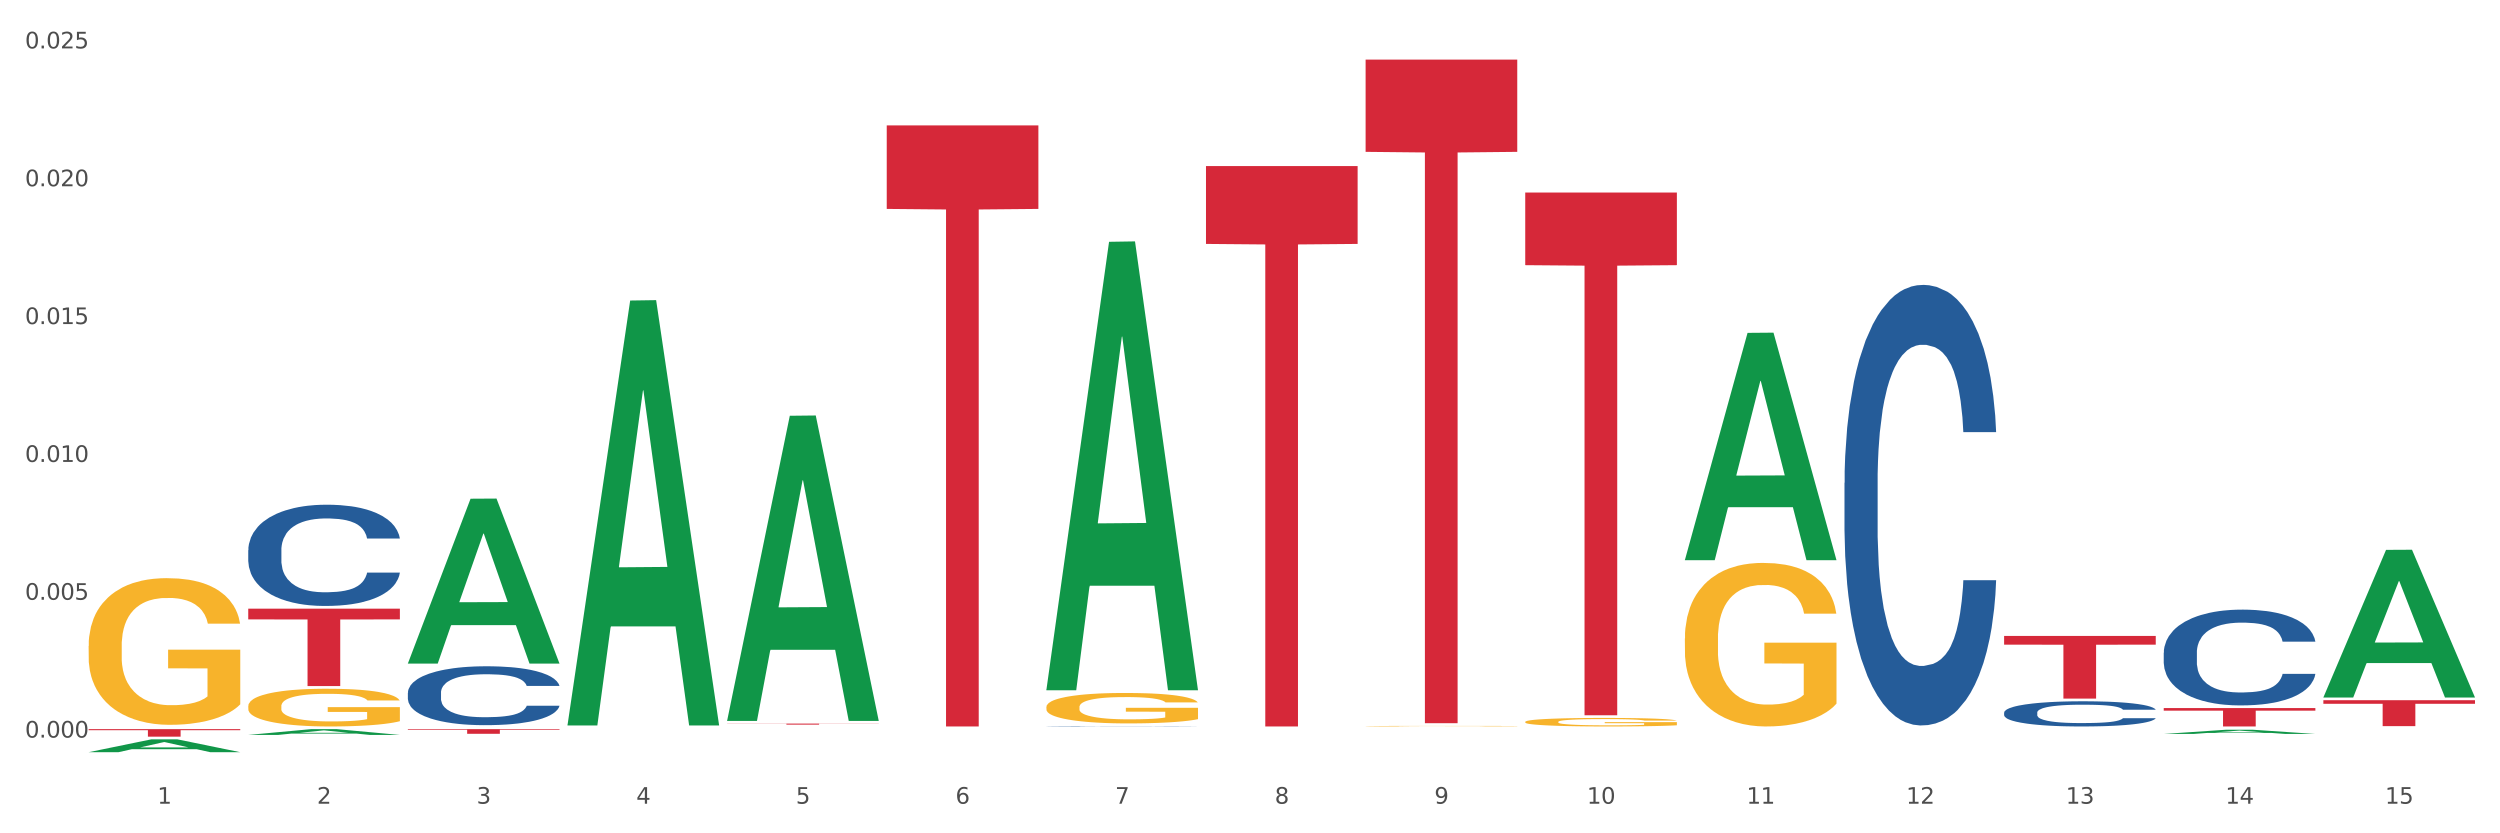 <?xml version="1.0" encoding="utf-8" standalone="no"?>
<!DOCTYPE svg PUBLIC "-//W3C//DTD SVG 1.1//EN"
  "http://www.w3.org/Graphics/SVG/1.1/DTD/svg11.dtd">
<svg xmlns:xlink="http://www.w3.org/1999/xlink" width="1080pt" height="360pt" viewBox="0 0 1080 360" xmlns="http://www.w3.org/2000/svg" version="1.1">
 <rect x="0" y="0" width="1080" height="360" fill="#333333" stroke="none"/>
 <defs>
  <style type="text/css">*{stroke-linejoin: round; stroke-linecap: butt}</style>
 </defs>
 <g id="figure_1">
  <g id="patch_1">
   <path d="M 0 360 
L 1080 360 
L 1080 0 
L 0 0 
z
" style="fill: #ffffff; stroke: #ffffff; stroke-linejoin: miter"/>
  </g>
  <g id="axes_1">
   <g id="matplotlib.axis_1">
    <g id="xtick_1">
     <g id="text_1">
      <!-- 1 -->
      <g style="fill: #4d4d4d" transform="translate(67.984 347.204) scale(0.096 -0.096)">
       <defs>
        <path id="DejaVuSans-31" d="M 794 531 
L 1825 531 
L 1825 4091 
L 703 3866 
L 703 4441 
L 1819 4666 
L 2450 4666 
L 2450 531 
L 3481 531 
L 3481 0 
L 794 0 
L 794 531 
z
" transform="scale(0.016)"/>
       </defs>
       <use xlink:href="#DejaVuSans-31"/>
      </g>
     </g>
    </g>
    <g id="xtick_2">
     <g id="text_2">
      <!-- 2 -->
      <g style="fill: #4d4d4d" transform="translate(136.942 347.204) scale(0.096 -0.096)">
       <defs>
        <path id="DejaVuSans-32" d="M 1228 531 
L 3431 531 
L 3431 0 
L 469 0 
L 469 531 
Q 828 903 1448 1529 
Q 2069 2156 2228 2338 
Q 2531 2678 2651 2914 
Q 2772 3150 2772 3378 
Q 2772 3750 2511 3984 
Q 2250 4219 1831 4219 
Q 1534 4219 1204 4116 
Q 875 4013 500 3803 
L 500 4441 
Q 881 4594 1212 4672 
Q 1544 4750 1819 4750 
Q 2544 4750 2975 4387 
Q 3406 4025 3406 3419 
Q 3406 3131 3298 2873 
Q 3191 2616 2906 2266 
Q 2828 2175 2409 1742 
Q 1991 1309 1228 531 
z
" transform="scale(0.016)"/>
       </defs>
       <use xlink:href="#DejaVuSans-32"/>
      </g>
     </g>
    </g>
    <g id="xtick_3">
     <g id="text_3">
      <!-- 3 -->
      <g style="fill: #4d4d4d" transform="translate(205.899 347.204) scale(0.096 -0.096)">
       <defs>
        <path id="DejaVuSans-33" d="M 2597 2516 
Q 3050 2419 3304 2112 
Q 3559 1806 3559 1356 
Q 3559 666 3084 287 
Q 2609 -91 1734 -91 
Q 1441 -91 1130 -33 
Q 819 25 488 141 
L 488 750 
Q 750 597 1062 519 
Q 1375 441 1716 441 
Q 2309 441 2620 675 
Q 2931 909 2931 1356 
Q 2931 1769 2642 2001 
Q 2353 2234 1838 2234 
L 1294 2234 
L 1294 2753 
L 1863 2753 
Q 2328 2753 2575 2939 
Q 2822 3125 2822 3475 
Q 2822 3834 2567 4026 
Q 2313 4219 1838 4219 
Q 1578 4219 1281 4162 
Q 984 4106 628 3988 
L 628 4550 
Q 988 4650 1302 4700 
Q 1616 4750 1894 4750 
Q 2613 4750 3031 4423 
Q 3450 4097 3450 3541 
Q 3450 3153 3228 2886 
Q 3006 2619 2597 2516 
z
" transform="scale(0.016)"/>
       </defs>
       <use xlink:href="#DejaVuSans-33"/>
      </g>
     </g>
    </g>
    <g id="xtick_4">
     <g id="text_4">
      <!-- 4 -->
      <g style="fill: #4d4d4d" transform="translate(274.857 347.204) scale(0.096 -0.096)">
       <defs>
        <path id="DejaVuSans-34" d="M 2419 4116 
L 825 1625 
L 2419 1625 
L 2419 4116 
z
M 2253 4666 
L 3047 4666 
L 3047 1625 
L 3713 1625 
L 3713 1100 
L 3047 1100 
L 3047 0 
L 2419 0 
L 2419 1100 
L 313 1100 
L 313 1709 
L 2253 4666 
z
" transform="scale(0.016)"/>
       </defs>
       <use xlink:href="#DejaVuSans-34"/>
      </g>
     </g>
    </g>
    <g id="xtick_5">
     <g id="text_5">
      <!-- 5 -->
      <g style="fill: #4d4d4d" transform="translate(343.815 347.204) scale(0.096 -0.096)">
       <defs>
        <path id="DejaVuSans-35" d="M 691 4666 
L 3169 4666 
L 3169 4134 
L 1269 4134 
L 1269 2991 
Q 1406 3038 1543 3061 
Q 1681 3084 1819 3084 
Q 2600 3084 3056 2656 
Q 3513 2228 3513 1497 
Q 3513 744 3044 326 
Q 2575 -91 1722 -91 
Q 1428 -91 1123 -41 
Q 819 9 494 109 
L 494 744 
Q 775 591 1075 516 
Q 1375 441 1709 441 
Q 2250 441 2565 725 
Q 2881 1009 2881 1497 
Q 2881 1984 2565 2268 
Q 2250 2553 1709 2553 
Q 1456 2553 1204 2497 
Q 953 2441 691 2322 
L 691 4666 
z
" transform="scale(0.016)"/>
       </defs>
       <use xlink:href="#DejaVuSans-35"/>
      </g>
     </g>
    </g>
    <g id="xtick_6">
     <g id="text_6">
      <!-- 6 -->
      <g style="fill: #4d4d4d" transform="translate(412.772 347.204) scale(0.096 -0.096)">
       <defs>
        <path id="DejaVuSans-36" d="M 2113 2584 
Q 1688 2584 1439 2293 
Q 1191 2003 1191 1497 
Q 1191 994 1439 701 
Q 1688 409 2113 409 
Q 2538 409 2786 701 
Q 3034 994 3034 1497 
Q 3034 2003 2786 2293 
Q 2538 2584 2113 2584 
z
M 3366 4563 
L 3366 3988 
Q 3128 4100 2886 4159 
Q 2644 4219 2406 4219 
Q 1781 4219 1451 3797 
Q 1122 3375 1075 2522 
Q 1259 2794 1537 2939 
Q 1816 3084 2150 3084 
Q 2853 3084 3261 2657 
Q 3669 2231 3669 1497 
Q 3669 778 3244 343 
Q 2819 -91 2113 -91 
Q 1303 -91 875 529 
Q 447 1150 447 2328 
Q 447 3434 972 4092 
Q 1497 4750 2381 4750 
Q 2619 4750 2861 4703 
Q 3103 4656 3366 4563 
z
" transform="scale(0.016)"/>
       </defs>
       <use xlink:href="#DejaVuSans-36"/>
      </g>
     </g>
    </g>
    <g id="xtick_7">
     <g id="text_7">
      <!-- 7 -->
      <g style="fill: #4d4d4d" transform="translate(481.73 347.204) scale(0.096 -0.096)">
       <defs>
        <path id="DejaVuSans-37" d="M 525 4666 
L 3525 4666 
L 3525 4397 
L 1831 0 
L 1172 0 
L 2766 4134 
L 525 4134 
L 525 4666 
z
" transform="scale(0.016)"/>
       </defs>
       <use xlink:href="#DejaVuSans-37"/>
      </g>
     </g>
    </g>
    <g id="xtick_8">
     <g id="text_8">
      <!-- 8 -->
      <g style="fill: #4d4d4d" transform="translate(550.688 347.204) scale(0.096 -0.096)">
       <defs>
        <path id="DejaVuSans-38" d="M 2034 2216 
Q 1584 2216 1326 1975 
Q 1069 1734 1069 1313 
Q 1069 891 1326 650 
Q 1584 409 2034 409 
Q 2484 409 2743 651 
Q 3003 894 3003 1313 
Q 3003 1734 2745 1975 
Q 2488 2216 2034 2216 
z
M 1403 2484 
Q 997 2584 770 2862 
Q 544 3141 544 3541 
Q 544 4100 942 4425 
Q 1341 4750 2034 4750 
Q 2731 4750 3128 4425 
Q 3525 4100 3525 3541 
Q 3525 3141 3298 2862 
Q 3072 2584 2669 2484 
Q 3125 2378 3379 2068 
Q 3634 1759 3634 1313 
Q 3634 634 3220 271 
Q 2806 -91 2034 -91 
Q 1263 -91 848 271 
Q 434 634 434 1313 
Q 434 1759 690 2068 
Q 947 2378 1403 2484 
z
M 1172 3481 
Q 1172 3119 1398 2916 
Q 1625 2713 2034 2713 
Q 2441 2713 2670 2916 
Q 2900 3119 2900 3481 
Q 2900 3844 2670 4047 
Q 2441 4250 2034 4250 
Q 1625 4250 1398 4047 
Q 1172 3844 1172 3481 
z
" transform="scale(0.016)"/>
       </defs>
       <use xlink:href="#DejaVuSans-38"/>
      </g>
     </g>
    </g>
    <g id="xtick_9">
     <g id="text_9">
      <!-- 9 -->
      <g style="fill: #4d4d4d" transform="translate(619.645 347.204) scale(0.096 -0.096)">
       <defs>
        <path id="DejaVuSans-39" d="M 703 97 
L 703 672 
Q 941 559 1184 500 
Q 1428 441 1663 441 
Q 2288 441 2617 861 
Q 2947 1281 2994 2138 
Q 2813 1869 2534 1725 
Q 2256 1581 1919 1581 
Q 1219 1581 811 2004 
Q 403 2428 403 3163 
Q 403 3881 828 4315 
Q 1253 4750 1959 4750 
Q 2769 4750 3195 4129 
Q 3622 3509 3622 2328 
Q 3622 1225 3098 567 
Q 2575 -91 1691 -91 
Q 1453 -91 1209 -44 
Q 966 3 703 97 
z
M 1959 2075 
Q 2384 2075 2632 2365 
Q 2881 2656 2881 3163 
Q 2881 3666 2632 3958 
Q 2384 4250 1959 4250 
Q 1534 4250 1286 3958 
Q 1038 3666 1038 3163 
Q 1038 2656 1286 2365 
Q 1534 2075 1959 2075 
z
" transform="scale(0.016)"/>
       </defs>
       <use xlink:href="#DejaVuSans-39"/>
      </g>
     </g>
    </g>
    <g id="xtick_10">
     <g id="text_10">
      <!-- 10 -->
      <g style="fill: #4d4d4d" transform="translate(685.549 347.204) scale(0.096 -0.096)">
       <defs>
        <path id="DejaVuSans-30" d="M 2034 4250 
Q 1547 4250 1301 3770 
Q 1056 3291 1056 2328 
Q 1056 1369 1301 889 
Q 1547 409 2034 409 
Q 2525 409 2770 889 
Q 3016 1369 3016 2328 
Q 3016 3291 2770 3770 
Q 2525 4250 2034 4250 
z
M 2034 4750 
Q 2819 4750 3233 4129 
Q 3647 3509 3647 2328 
Q 3647 1150 3233 529 
Q 2819 -91 2034 -91 
Q 1250 -91 836 529 
Q 422 1150 422 2328 
Q 422 3509 836 4129 
Q 1250 4750 2034 4750 
z
" transform="scale(0.016)"/>
       </defs>
       <use xlink:href="#DejaVuSans-31"/>
       <use xlink:href="#DejaVuSans-30" transform="translate(63.623 0)"/>
      </g>
     </g>
    </g>
    <g id="xtick_11">
     <g id="text_11">
      <!-- 11 -->
      <g style="fill: #4d4d4d" transform="translate(754.506 347.204) scale(0.096 -0.096)">
       <use xlink:href="#DejaVuSans-31"/>
       <use xlink:href="#DejaVuSans-31" transform="translate(63.623 0)"/>
      </g>
     </g>
    </g>
    <g id="xtick_12">
     <g id="text_12">
      <!-- 12 -->
      <g style="fill: #4d4d4d" transform="translate(823.464 347.204) scale(0.096 -0.096)">
       <use xlink:href="#DejaVuSans-31"/>
       <use xlink:href="#DejaVuSans-32" transform="translate(63.623 0)"/>
      </g>
     </g>
    </g>
    <g id="xtick_13">
     <g id="text_13">
      <!-- 13 -->
      <g style="fill: #4d4d4d" transform="translate(892.422 347.204) scale(0.096 -0.096)">
       <use xlink:href="#DejaVuSans-31"/>
       <use xlink:href="#DejaVuSans-33" transform="translate(63.623 0)"/>
      </g>
     </g>
    </g>
    <g id="xtick_14">
     <g id="text_14">
      <!-- 14 -->
      <g style="fill: #4d4d4d" transform="translate(961.379 347.204) scale(0.096 -0.096)">
       <use xlink:href="#DejaVuSans-31"/>
       <use xlink:href="#DejaVuSans-34" transform="translate(63.623 0)"/>
      </g>
     </g>
    </g>
    <g id="xtick_15">
     <g id="text_15">
      <!-- 15 -->
      <g style="fill: #4d4d4d" transform="translate(1030.337 347.204) scale(0.096 -0.096)">
       <use xlink:href="#DejaVuSans-31"/>
       <use xlink:href="#DejaVuSans-35" transform="translate(63.623 0)"/>
      </g>
     </g>
    </g>
    <g id="xtick_16"/>
    <g id="xtick_17"/>
    <g id="xtick_18"/>
    <g id="xtick_19"/>
    <g id="xtick_20"/>
    <g id="xtick_21"/>
    <g id="xtick_22"/>
    <g id="xtick_23"/>
    <g id="xtick_24"/>
    <g id="xtick_25"/>
    <g id="xtick_26"/>
    <g id="xtick_27"/>
    <g id="xtick_28"/>
    <g id="xtick_29"/>
   </g>
   <g id="matplotlib.axis_2">
    <g id="ytick_1">
     <g id="text_16">
      <!-- 0.000 -->
      <g style="fill: #4d4d4d" transform="translate(10.8 318.64) scale(0.096 -0.096)">
       <defs>
        <path id="DejaVuSans-2e" d="M 684 794 
L 1344 794 
L 1344 0 
L 684 0 
L 684 794 
z
" transform="scale(0.016)"/>
       </defs>
       <use xlink:href="#DejaVuSans-30"/>
       <use xlink:href="#DejaVuSans-2e" transform="translate(63.623 0)"/>
       <use xlink:href="#DejaVuSans-30" transform="translate(95.41 0)"/>
       <use xlink:href="#DejaVuSans-30" transform="translate(159.033 0)"/>
       <use xlink:href="#DejaVuSans-30" transform="translate(222.656 0)"/>
      </g>
     </g>
    </g>
    <g id="ytick_2">
     <g id="text_17">
      <!-- 0.005 -->
      <g style="fill: #4d4d4d" transform="translate(10.8 259.095) scale(0.096 -0.096)">
       <use xlink:href="#DejaVuSans-30"/>
       <use xlink:href="#DejaVuSans-2e" transform="translate(63.623 0)"/>
       <use xlink:href="#DejaVuSans-30" transform="translate(95.41 0)"/>
       <use xlink:href="#DejaVuSans-30" transform="translate(159.033 0)"/>
       <use xlink:href="#DejaVuSans-35" transform="translate(222.656 0)"/>
      </g>
     </g>
    </g>
    <g id="ytick_3">
     <g id="text_18">
      <!-- 0.010 -->
      <g style="fill: #4d4d4d" transform="translate(10.8 199.551) scale(0.096 -0.096)">
       <use xlink:href="#DejaVuSans-30"/>
       <use xlink:href="#DejaVuSans-2e" transform="translate(63.623 0)"/>
       <use xlink:href="#DejaVuSans-30" transform="translate(95.41 0)"/>
       <use xlink:href="#DejaVuSans-31" transform="translate(159.033 0)"/>
       <use xlink:href="#DejaVuSans-30" transform="translate(222.656 0)"/>
      </g>
     </g>
    </g>
    <g id="ytick_4">
     <g id="text_19">
      <!-- 0.015 -->
      <g style="fill: #4d4d4d" transform="translate(10.8 140.006) scale(0.096 -0.096)">
       <use xlink:href="#DejaVuSans-30"/>
       <use xlink:href="#DejaVuSans-2e" transform="translate(63.623 0)"/>
       <use xlink:href="#DejaVuSans-30" transform="translate(95.41 0)"/>
       <use xlink:href="#DejaVuSans-31" transform="translate(159.033 0)"/>
       <use xlink:href="#DejaVuSans-35" transform="translate(222.656 0)"/>
      </g>
     </g>
    </g>
    <g id="ytick_5">
     <g id="text_20">
      <!-- 0.020 -->
      <g style="fill: #4d4d4d" transform="translate(10.8 80.461) scale(0.096 -0.096)">
       <use xlink:href="#DejaVuSans-30"/>
       <use xlink:href="#DejaVuSans-2e" transform="translate(63.623 0)"/>
       <use xlink:href="#DejaVuSans-30" transform="translate(95.41 0)"/>
       <use xlink:href="#DejaVuSans-32" transform="translate(159.033 0)"/>
       <use xlink:href="#DejaVuSans-30" transform="translate(222.656 0)"/>
      </g>
     </g>
    </g>
    <g id="ytick_6">
     <g id="text_21">
      <!-- 0.025 -->
      <g style="fill: #4d4d4d" transform="translate(10.8 20.916) scale(0.096 -0.096)">
       <use xlink:href="#DejaVuSans-30"/>
       <use xlink:href="#DejaVuSans-2e" transform="translate(63.623 0)"/>
       <use xlink:href="#DejaVuSans-30" transform="translate(95.41 0)"/>
       <use xlink:href="#DejaVuSans-32" transform="translate(159.033 0)"/>
       <use xlink:href="#DejaVuSans-35" transform="translate(222.656 0)"/>
      </g>
     </g>
    </g>
    <g id="ytick_7"/>
    <g id="ytick_8"/>
    <g id="ytick_9"/>
    <g id="ytick_10"/>
    <g id="ytick_11"/>
   </g>
   <g id="PolyCollection_1">
    <path d="M 38.283 324.939 
L 38.351 324.934 
L 65.365 319.395 
L 76.576 319.389 
L 103.793 324.95 
L 90.826 324.95 
L 84.95 323.655 
L 57.058 323.655 
L 56.855 323.676 
L 51.182 324.95 
L 38.283 324.95 
L 38.283 324.939 
L 60.57 322.882 
L 81.438 322.877 
L 71.105 320.575 
L 70.97 320.564 
L 70.835 320.58 
L 60.502 322.877 
L 60.57 322.882 
L 38.283 324.939 
z
" clip-path="url(#pcc7f8f07d6)" style="fill: #109648"/>
    <path d="M 589.944 313.704 
L 590.022 313.703 
L 590.022 313.695 
L 590.176 313.688 
L 590.95 313.671 
L 592.11 313.657 
L 592.961 313.65 
L 593.811 313.644 
L 594.817 313.638 
L 596.054 313.632 
L 598.297 313.622 
L 599.69 313.618 
L 601.391 313.613 
L 604.485 313.605 
L 606.728 313.601 
L 609.048 313.598 
L 612.838 313.594 
L 615.313 313.592 
L 617.943 313.591 
L 621.114 313.59 
L 623.511 313.59 
L 628.771 313.59 
L 633.257 313.592 
L 635.422 313.594 
L 638.206 313.597 
L 639.676 313.599 
L 642.074 313.602 
L 644.549 313.607 
L 646.25 313.611 
L 648.803 313.619 
L 650.736 313.626 
L 652.515 313.636 
L 653.443 313.642 
L 654.139 313.648 
L 654.758 313.655 
L 655.377 313.666 
L 641.455 313.666 
L 640.914 313.658 
L 640.063 313.651 
L 638.825 313.644 
L 637.742 313.639 
L 635.886 313.634 
L 634.185 313.63 
L 632.406 313.627 
L 630.24 313.625 
L 628.539 313.624 
L 626.141 313.623 
L 621.423 313.623 
L 618.252 313.625 
L 616.086 313.627 
L 614.694 313.629 
L 613.457 313.632 
L 612.064 313.635 
L 610.44 313.639 
L 609.28 313.644 
L 608.12 313.649 
L 607.192 313.655 
L 606.341 313.661 
L 605.645 313.668 
L 605.104 313.675 
L 604.639 313.683 
L 604.253 313.697 
L 604.253 313.728 
L 604.407 313.735 
L 604.794 313.744 
L 605.258 313.751 
L 606.032 313.76 
L 606.728 313.765 
L 608.043 313.773 
L 609.512 313.78 
L 610.672 313.784 
L 611.832 313.788 
L 613.843 313.793 
L 616.086 313.797 
L 618.02 313.799 
L 620.65 313.802 
L 622.428 313.803 
L 623.975 313.803 
L 627.765 313.803 
L 630.472 313.802 
L 633.489 313.801 
L 635.809 313.799 
L 637.742 313.796 
L 639.908 313.792 
L 641.3 313.788 
L 641.3 313.741 
L 624.285 313.741 
L 624.285 313.71 
L 655.454 313.71 
L 655.454 313.802 
L 654.139 313.806 
L 652.67 313.811 
L 651.123 313.814 
L 648.803 313.819 
L 646.018 313.824 
L 643.543 313.827 
L 640.914 313.829 
L 637.82 313.832 
L 633.798 313.834 
L 631.323 313.835 
L 628.229 313.836 
L 624.594 313.836 
L 621.423 313.836 
L 618.329 313.834 
L 615.081 313.832 
L 611.91 313.829 
L 609.512 313.827 
L 607.114 313.823 
L 604.562 313.818 
L 602.551 313.814 
L 601.004 313.81 
L 599.303 313.805 
L 597.447 313.798 
L 596.054 313.792 
L 594.817 313.785 
L 593.502 313.777 
L 592.574 313.77 
L 591.646 313.762 
L 591.104 313.755 
L 590.486 313.745 
L 590.022 313.731 
L 589.944 313.704 
z
" clip-path="url(#pcc7f8f07d6)" style="fill: #f7b32b"/>
    <path d="M 658.902 311.854 
L 658.979 311.851 
L 658.979 311.729 
L 659.134 311.625 
L 659.907 311.373 
L 661.068 311.164 
L 661.918 311.053 
L 662.769 310.962 
L 663.775 310.871 
L 665.012 310.777 
L 667.255 310.639 
L 668.647 310.568 
L 670.349 310.494 
L 673.442 310.387 
L 675.685 310.326 
L 678.006 310.276 
L 681.796 310.215 
L 684.271 310.188 
L 686.9 310.168 
L 690.071 310.154 
L 692.469 310.151 
L 697.728 310.161 
L 702.214 310.191 
L 704.38 310.215 
L 707.164 310.255 
L 708.634 310.282 
L 711.031 310.336 
L 713.506 310.407 
L 715.208 310.467 
L 717.76 310.582 
L 719.694 310.696 
L 721.473 310.838 
L 722.401 310.935 
L 723.097 311.026 
L 723.716 311.13 
L 724.334 311.295 
L 710.413 311.295 
L 709.871 311.177 
L 709.02 311.066 
L 707.783 310.959 
L 706.7 310.891 
L 704.844 310.807 
L 703.142 310.753 
L 701.363 310.713 
L 699.198 310.679 
L 697.496 310.663 
L 695.099 310.649 
L 690.381 310.652 
L 687.21 310.679 
L 685.044 310.713 
L 683.652 310.743 
L 682.414 310.777 
L 681.022 310.824 
L 679.398 310.895 
L 678.238 310.959 
L 677.078 311.039 
L 676.149 311.12 
L 675.299 311.214 
L 674.603 311.315 
L 674.061 311.42 
L 673.597 311.548 
L 673.21 311.76 
L 673.21 312.221 
L 673.365 312.325 
L 673.752 312.463 
L 674.216 312.567 
L 674.989 312.692 
L 675.685 312.776 
L 677 312.897 
L 678.47 312.998 
L 679.63 313.062 
L 680.79 313.116 
L 682.801 313.19 
L 685.044 313.25 
L 686.978 313.287 
L 689.607 313.321 
L 691.386 313.335 
L 692.933 313.341 
L 696.723 313.341 
L 699.43 313.331 
L 702.446 313.308 
L 704.767 313.277 
L 706.7 313.24 
L 708.866 313.18 
L 710.258 313.123 
L 710.258 312.419 
L 693.242 312.416 
L 693.242 311.948 
L 724.412 311.948 
L 724.412 313.321 
L 723.097 313.392 
L 721.627 313.456 
L 720.08 313.513 
L 717.76 313.584 
L 714.976 313.651 
L 712.501 313.698 
L 709.871 313.738 
L 706.777 313.775 
L 702.756 313.809 
L 700.281 313.823 
L 697.187 313.833 
L 693.552 313.836 
L 690.381 313.829 
L 687.287 313.812 
L 684.039 313.782 
L 680.867 313.738 
L 678.47 313.695 
L 676.072 313.641 
L 673.52 313.57 
L 671.509 313.503 
L 669.962 313.442 
L 668.26 313.365 
L 666.404 313.264 
L 665.012 313.173 
L 663.775 313.079 
L 662.46 312.958 
L 661.532 312.853 
L 660.603 312.722 
L 660.062 312.625 
L 659.443 312.473 
L 658.979 312.261 
L 658.902 311.854 
z
" clip-path="url(#pcc7f8f07d6)" style="fill: #f7b32b"/>
    <path d="M 727.86 275.826 
L 727.937 275.762 
L 727.937 273.439 
L 728.092 271.438 
L 728.865 266.598 
L 730.025 262.597 
L 730.876 260.467 
L 731.727 258.725 
L 732.732 256.983 
L 733.97 255.176 
L 736.213 252.53 
L 737.605 251.175 
L 739.306 249.755 
L 742.4 247.69 
L 744.643 246.528 
L 746.963 245.56 
L 750.753 244.399 
L 753.228 243.883 
L 755.858 243.495 
L 759.029 243.237 
L 761.427 243.173 
L 766.686 243.366 
L 771.172 243.947 
L 773.337 244.399 
L 776.122 245.173 
L 777.591 245.689 
L 779.989 246.722 
L 782.464 248.077 
L 784.166 249.239 
L 786.718 251.433 
L 788.651 253.627 
L 790.43 256.337 
L 791.358 258.209 
L 792.055 259.951 
L 792.673 261.952 
L 793.292 265.114 
L 779.37 265.114 
L 778.829 262.855 
L 777.978 260.726 
L 776.741 258.661 
L 775.658 257.37 
L 773.802 255.757 
L 772.1 254.724 
L 770.321 253.95 
L 768.155 253.304 
L 766.454 252.982 
L 764.056 252.724 
L 759.338 252.788 
L 756.167 253.304 
L 754.002 253.95 
L 752.609 254.53 
L 751.372 255.176 
L 749.98 256.079 
L 748.356 257.434 
L 747.195 258.661 
L 746.035 260.209 
L 745.107 261.758 
L 744.256 263.565 
L 743.56 265.501 
L 743.019 267.502 
L 742.555 269.954 
L 742.168 274.019 
L 742.168 282.86 
L 742.323 284.861 
L 742.71 287.507 
L 743.174 289.507 
L 743.947 291.895 
L 744.643 293.508 
L 745.958 295.831 
L 747.427 297.767 
L 748.588 298.993 
L 749.748 300.026 
L 751.759 301.446 
L 754.002 302.607 
L 755.935 303.317 
L 758.565 303.963 
L 760.344 304.221 
L 761.891 304.35 
L 765.68 304.35 
L 768.387 304.156 
L 771.404 303.704 
L 773.724 303.124 
L 775.658 302.414 
L 777.823 301.252 
L 779.216 300.155 
L 779.216 286.668 
L 762.2 286.603 
L 762.2 277.633 
L 793.369 277.633 
L 793.369 303.963 
L 792.055 305.318 
L 790.585 306.544 
L 789.038 307.641 
L 786.718 308.996 
L 783.933 310.287 
L 781.458 311.19 
L 778.829 311.965 
L 775.735 312.674 
L 771.713 313.32 
L 769.238 313.578 
L 766.145 313.771 
L 762.509 313.836 
L 759.338 313.707 
L 756.245 313.384 
L 752.996 312.803 
L 749.825 311.965 
L 747.427 311.126 
L 745.03 310.093 
L 742.477 308.738 
L 740.467 307.447 
L 738.92 306.286 
L 737.218 304.801 
L 735.362 302.865 
L 733.97 301.123 
L 732.732 299.316 
L 731.417 296.993 
L 730.489 294.992 
L 729.561 292.476 
L 729.02 290.604 
L 728.401 287.7 
L 727.937 283.635 
L 727.86 275.826 
z
" clip-path="url(#pcc7f8f07d6)" style="fill: #f7b32b"/>
    <path d="M 38.283 314.993 
L 103.793 314.993 
L 103.793 315.443 
L 78.024 315.446 
L 78.024 318.232 
L 63.897 318.232 
L 63.897 315.446 
L 38.283 315.443 
L 38.283 314.996 
L 38.283 314.993 
z
" clip-path="url(#pcc7f8f07d6)" style="fill: #d62839"/>
    <path d="M 107.241 262.933 
L 172.75 262.933 
L 172.75 267.581 
L 146.981 267.613 
L 146.981 296.38 
L 132.855 296.38 
L 132.855 267.613 
L 107.241 267.581 
L 107.241 262.965 
L 107.241 262.933 
z
" clip-path="url(#pcc7f8f07d6)" style="fill: #d62839"/>
    <path d="M 176.198 314.993 
L 241.708 314.993 
L 241.708 315.273 
L 215.939 315.275 
L 215.939 317.01 
L 201.812 317.01 
L 201.812 315.275 
L 176.198 315.273 
L 176.198 314.995 
L 176.198 314.993 
z
" clip-path="url(#pcc7f8f07d6)" style="fill: #d62839"/>
    <path d="M 314.114 312.595 
L 379.623 312.595 
L 379.623 312.657 
L 353.854 312.657 
L 353.854 313.038 
L 339.728 313.038 
L 339.728 312.657 
L 314.114 312.657 
L 314.114 312.596 
L 314.114 312.595 
z
" clip-path="url(#pcc7f8f07d6)" style="fill: #d62839"/>
    <path d="M 383.071 54.164 
L 448.581 54.164 
L 448.581 90.25 
L 422.812 90.494 
L 422.812 313.836 
L 408.685 313.836 
L 408.685 90.494 
L 383.071 90.25 
L 383.071 54.408 
L 383.071 54.164 
z
" clip-path="url(#pcc7f8f07d6)" style="fill: #d62839"/>
    <path d="M 520.987 71.727 
L 586.496 71.727 
L 586.496 105.372 
L 560.727 105.6 
L 560.727 313.836 
L 546.601 313.836 
L 546.601 105.6 
L 520.987 105.372 
L 520.987 71.955 
L 520.987 71.727 
z
" clip-path="url(#pcc7f8f07d6)" style="fill: #d62839"/>
    <path d="M 452.029 305.441 
L 452.106 305.429 
L 452.106 304.997 
L 452.261 304.624 
L 453.034 303.723 
L 454.195 302.979 
L 455.045 302.582 
L 455.896 302.258 
L 456.902 301.934 
L 458.139 301.597 
L 460.382 301.105 
L 461.774 300.853 
L 463.476 300.588 
L 466.569 300.204 
L 468.812 299.988 
L 471.133 299.808 
L 474.923 299.591 
L 477.398 299.495 
L 480.027 299.423 
L 483.198 299.375 
L 485.596 299.363 
L 490.855 299.399 
L 495.341 299.507 
L 497.507 299.591 
L 500.291 299.735 
L 501.761 299.832 
L 504.158 300.024 
L 506.633 300.276 
L 508.335 300.492 
L 510.887 300.901 
L 512.821 301.309 
L 514.6 301.813 
L 515.528 302.162 
L 516.224 302.486 
L 516.843 302.858 
L 517.461 303.447 
L 503.54 303.447 
L 502.998 303.027 
L 502.147 302.63 
L 500.91 302.246 
L 499.827 302.006 
L 497.971 301.705 
L 496.269 301.513 
L 494.49 301.369 
L 492.325 301.249 
L 490.623 301.189 
L 488.226 301.141 
L 483.508 301.153 
L 480.337 301.249 
L 478.171 301.369 
L 476.779 301.477 
L 475.541 301.597 
L 474.149 301.765 
L 472.525 302.018 
L 471.365 302.246 
L 470.205 302.534 
L 469.277 302.822 
L 468.426 303.159 
L 467.73 303.519 
L 467.188 303.891 
L 466.724 304.348 
L 466.337 305.105 
L 466.337 306.75 
L 466.492 307.123 
L 466.879 307.615 
L 467.343 307.987 
L 468.116 308.432 
L 468.812 308.732 
L 470.127 309.165 
L 471.597 309.525 
L 472.757 309.753 
L 473.917 309.945 
L 475.928 310.21 
L 478.171 310.426 
L 480.105 310.558 
L 482.734 310.678 
L 484.513 310.726 
L 486.06 310.75 
L 489.85 310.75 
L 492.557 310.714 
L 495.573 310.63 
L 497.894 310.522 
L 499.827 310.39 
L 501.993 310.174 
L 503.385 309.969 
L 503.385 307.459 
L 486.369 307.447 
L 486.369 305.777 
L 517.539 305.777 
L 517.539 310.678 
L 516.224 310.93 
L 514.754 311.159 
L 513.208 311.363 
L 510.887 311.615 
L 508.103 311.855 
L 505.628 312.023 
L 502.998 312.168 
L 499.904 312.3 
L 495.883 312.42 
L 493.408 312.468 
L 490.314 312.504 
L 486.679 312.516 
L 483.508 312.492 
L 480.414 312.432 
L 477.166 312.324 
L 473.994 312.168 
L 471.597 312.011 
L 469.199 311.819 
L 466.647 311.567 
L 464.636 311.327 
L 463.089 311.111 
L 461.387 310.834 
L 459.531 310.474 
L 458.139 310.15 
L 456.902 309.813 
L 455.587 309.381 
L 454.659 309.008 
L 453.731 308.54 
L 453.189 308.192 
L 452.57 307.651 
L 452.106 306.894 
L 452.029 305.441 
z
" clip-path="url(#pcc7f8f07d6)" style="fill: #f7b32b"/>
    <path d="M 589.944 25.759 
L 655.454 25.759 
L 655.454 65.598 
L 629.685 65.867 
L 629.685 312.433 
L 615.558 312.433 
L 615.558 65.867 
L 589.944 65.598 
L 589.944 26.029 
L 589.944 25.759 
z
" clip-path="url(#pcc7f8f07d6)" style="fill: #d62839"/>
    <path d="M 934.733 281.952 
L 934.81 281.914 
L 934.81 280.856 
L 935.042 279.419 
L 935.894 276.774 
L 936.978 274.771 
L 938.837 272.428 
L 939.843 271.445 
L 941.16 270.349 
L 943.87 268.573 
L 946.967 267.061 
L 949.135 266.229 
L 950.762 265.7 
L 954.401 264.755 
L 956.492 264.34 
L 958.66 264 
L 960.518 263.773 
L 963.616 263.508 
L 966.094 263.395 
L 968.959 263.357 
L 971.359 263.395 
L 974.534 263.546 
L 979.18 264 
L 980.961 264.264 
L 983.362 264.718 
L 985.839 265.322 
L 987.853 265.927 
L 990.176 266.796 
L 992.576 267.93 
L 994.899 269.366 
L 996.525 270.689 
L 997.842 272.087 
L 999.003 273.788 
L 999.855 275.64 
L 1000.242 277.19 
L 986.072 277.19 
L 985.685 275.791 
L 984.91 274.279 
L 984.136 273.259 
L 983.284 272.428 
L 981.968 271.483 
L 980.806 270.878 
L 978.87 270.16 
L 977.089 269.706 
L 975.618 269.442 
L 973.837 269.215 
L 970.043 268.988 
L 967.333 268.988 
L 965.629 269.064 
L 963.538 269.253 
L 961.757 269.517 
L 959.667 269.971 
L 958.04 270.462 
L 956.414 271.105 
L 955.485 271.558 
L 954.091 272.39 
L 953.162 273.07 
L 951.923 274.242 
L 951.226 275.073 
L 949.987 277.227 
L 949.445 278.815 
L 949.213 279.911 
L 949.058 281.12 
L 949.058 287.016 
L 949.523 289.662 
L 949.91 290.795 
L 950.529 292.08 
L 951.691 293.743 
L 953.394 295.368 
L 955.175 296.54 
L 956.647 297.258 
L 958.04 297.787 
L 959.434 298.203 
L 961.138 298.581 
L 962.532 298.808 
L 964.622 299.034 
L 967.1 299.148 
L 969.036 299.148 
L 972.985 298.959 
L 974.766 298.77 
L 976.47 298.505 
L 978.328 298.09 
L 979.8 297.636 
L 980.651 297.296 
L 982.045 296.578 
L 983.129 295.822 
L 984.058 294.953 
L 984.678 294.197 
L 985.375 293.063 
L 985.917 291.778 
L 986.072 291.098 
L 1000.242 291.098 
L 999.933 292.458 
L 999.391 293.781 
L 998.306 295.557 
L 997.455 296.578 
L 996.138 297.825 
L 994.744 298.883 
L 992.809 300.055 
L 991.028 300.924 
L 989.169 301.68 
L 987.156 302.36 
L 983.516 303.305 
L 982.2 303.57 
L 979.412 304.023 
L 977.244 304.288 
L 974.069 304.552 
L 970.817 304.704 
L 967.41 304.741 
L 964.39 304.666 
L 961.06 304.439 
L 958.97 304.212 
L 956.647 303.872 
L 953.936 303.343 
L 951.381 302.7 
L 948.981 301.945 
L 946.735 301.075 
L 944.644 300.093 
L 941.934 298.468 
L 939.921 296.88 
L 938.449 295.406 
L 937.443 294.159 
L 936.436 292.572 
L 935.894 291.476 
L 935.042 288.83 
L 934.733 286.374 
L 934.733 281.952 
z
" clip-path="url(#pcc7f8f07d6)" style="fill: #255c99"/>
    <path d="M 865.775 307.843 
L 865.852 307.833 
L 865.852 307.555 
L 866.085 307.177 
L 866.936 306.481 
L 868.021 305.955 
L 869.879 305.338 
L 870.886 305.08 
L 872.202 304.792 
L 874.912 304.325 
L 878.01 303.927 
L 880.178 303.709 
L 881.804 303.569 
L 885.443 303.321 
L 887.534 303.212 
L 889.702 303.122 
L 891.561 303.063 
L 894.658 302.993 
L 897.136 302.963 
L 900.001 302.953 
L 902.402 302.963 
L 905.576 303.003 
L 910.222 303.122 
L 912.003 303.192 
L 914.404 303.311 
L 916.882 303.47 
L 918.895 303.629 
L 921.218 303.858 
L 923.619 304.156 
L 925.942 304.533 
L 927.568 304.881 
L 928.884 305.249 
L 930.046 305.696 
L 930.898 306.183 
L 931.285 306.591 
L 917.114 306.591 
L 916.727 306.223 
L 915.953 305.825 
L 915.178 305.557 
L 914.326 305.338 
L 913.01 305.09 
L 911.849 304.931 
L 909.913 304.742 
L 908.132 304.623 
L 906.66 304.553 
L 904.879 304.494 
L 901.085 304.434 
L 898.375 304.434 
L 896.671 304.454 
L 894.581 304.504 
L 892.8 304.573 
L 890.709 304.692 
L 889.083 304.822 
L 887.457 304.991 
L 886.527 305.11 
L 885.134 305.329 
L 884.204 305.507 
L 882.965 305.816 
L 882.269 306.034 
L 881.03 306.601 
L 880.488 307.018 
L 880.255 307.306 
L 880.1 307.624 
L 880.1 309.175 
L 880.565 309.87 
L 880.952 310.169 
L 881.572 310.507 
L 882.733 310.944 
L 884.437 311.371 
L 886.218 311.679 
L 887.689 311.868 
L 889.083 312.007 
L 890.477 312.117 
L 892.18 312.216 
L 893.574 312.276 
L 895.665 312.335 
L 898.143 312.365 
L 900.078 312.365 
L 904.028 312.315 
L 905.809 312.266 
L 907.512 312.196 
L 909.371 312.087 
L 910.842 311.968 
L 911.694 311.878 
L 913.088 311.689 
L 914.172 311.49 
L 915.101 311.262 
L 915.72 311.063 
L 916.417 310.765 
L 916.959 310.427 
L 917.114 310.248 
L 931.285 310.248 
L 930.975 310.606 
L 930.433 310.954 
L 929.349 311.421 
L 928.497 311.689 
L 927.181 312.017 
L 925.787 312.296 
L 923.851 312.604 
L 922.07 312.832 
L 920.212 313.031 
L 918.198 313.21 
L 914.559 313.458 
L 913.242 313.528 
L 910.455 313.647 
L 908.287 313.717 
L 905.112 313.786 
L 901.859 313.826 
L 898.452 313.836 
L 895.432 313.816 
L 892.103 313.757 
L 890.012 313.697 
L 887.689 313.607 
L 884.979 313.468 
L 882.423 313.299 
L 880.023 313.101 
L 877.777 312.872 
L 875.687 312.614 
L 872.976 312.186 
L 870.963 311.769 
L 869.492 311.381 
L 868.485 311.053 
L 867.478 310.636 
L 866.936 310.348 
L 866.085 309.652 
L 865.775 309.006 
L 865.775 307.843 
z
" clip-path="url(#pcc7f8f07d6)" style="fill: #255c99"/>
    <path d="M 796.817 208.59 
L 796.895 208.417 
L 796.895 203.55 
L 797.127 196.945 
L 797.979 184.777 
L 799.063 175.565 
L 800.921 164.788 
L 801.928 160.269 
L 803.244 155.228 
L 805.955 147.058 
L 809.052 140.105 
L 811.22 136.281 
L 812.846 133.848 
L 816.486 129.502 
L 818.576 127.59 
L 820.745 126.026 
L 822.603 124.983 
L 825.7 123.766 
L 828.178 123.245 
L 831.043 123.071 
L 833.444 123.245 
L 836.619 123.94 
L 841.265 126.026 
L 843.046 127.243 
L 845.446 129.329 
L 847.924 132.11 
L 849.937 134.891 
L 852.261 138.889 
L 854.661 144.103 
L 856.984 150.708 
L 858.61 156.792 
L 859.927 163.223 
L 861.088 171.045 
L 861.94 179.563 
L 862.327 186.689 
L 848.156 186.689 
L 847.769 180.258 
L 846.995 173.305 
L 846.221 168.612 
L 845.369 164.788 
L 844.052 160.442 
L 842.891 157.661 
L 840.955 154.359 
L 839.174 152.273 
L 837.703 151.056 
L 835.922 150.013 
L 832.127 148.97 
L 829.417 148.97 
L 827.714 149.318 
L 825.623 150.187 
L 823.842 151.404 
L 821.751 153.49 
L 820.125 155.749 
L 818.499 158.704 
L 817.57 160.79 
L 816.176 164.614 
L 815.247 167.743 
L 814.008 173.131 
L 813.311 176.955 
L 812.072 186.863 
L 811.53 194.163 
L 811.298 199.204 
L 811.143 204.766 
L 811.143 231.882 
L 811.607 244.05 
L 811.994 249.264 
L 812.614 255.174 
L 813.775 262.822 
L 815.479 270.297 
L 817.26 275.685 
L 818.731 278.988 
L 820.125 281.421 
L 821.519 283.333 
L 823.222 285.071 
L 824.616 286.114 
L 826.707 287.157 
L 829.185 287.679 
L 831.121 287.679 
L 835.07 286.81 
L 836.851 285.94 
L 838.555 284.724 
L 840.413 282.812 
L 841.884 280.726 
L 842.736 279.161 
L 844.13 275.859 
L 845.214 272.382 
L 846.143 268.385 
L 846.763 264.908 
L 847.46 259.694 
L 848.002 253.784 
L 848.156 250.655 
L 862.327 250.655 
L 862.017 256.912 
L 861.475 262.996 
L 860.391 271.166 
L 859.539 275.859 
L 858.223 281.595 
L 856.829 286.462 
L 854.893 291.85 
L 853.112 295.848 
L 851.254 299.325 
L 849.241 302.453 
L 845.601 306.799 
L 844.285 308.016 
L 841.497 310.101 
L 839.329 311.318 
L 836.154 312.535 
L 832.902 313.23 
L 829.495 313.404 
L 826.475 313.056 
L 823.145 312.013 
L 821.054 310.971 
L 818.731 309.406 
L 816.021 306.973 
L 813.466 304.018 
L 811.065 300.541 
L 808.82 296.543 
L 806.729 292.024 
L 804.019 284.55 
L 802.005 277.249 
L 800.534 270.47 
L 799.527 264.734 
L 798.521 257.434 
L 797.979 252.393 
L 797.127 240.226 
L 796.817 228.927 
L 796.817 208.59 
z
" clip-path="url(#pcc7f8f07d6)" style="fill: #255c99"/>
    <path d="M 452.029 313.746 
L 452.106 313.746 
L 452.106 313.742 
L 452.339 313.736 
L 453.19 313.726 
L 454.275 313.718 
L 456.133 313.709 
L 457.14 313.705 
L 458.456 313.7 
L 461.166 313.693 
L 464.264 313.687 
L 466.432 313.684 
L 468.058 313.682 
L 471.697 313.678 
L 473.788 313.677 
L 475.956 313.675 
L 477.815 313.674 
L 480.912 313.673 
L 483.39 313.673 
L 486.255 313.673 
L 488.656 313.673 
L 491.83 313.674 
L 496.476 313.675 
L 498.257 313.676 
L 500.658 313.678 
L 503.136 313.681 
L 505.149 313.683 
L 507.472 313.686 
L 509.873 313.691 
L 512.196 313.697 
L 513.822 313.702 
L 515.138 313.707 
L 516.3 313.714 
L 517.152 313.721 
L 517.539 313.727 
L 503.368 313.727 
L 502.981 313.722 
L 502.207 313.716 
L 501.432 313.712 
L 500.581 313.709 
L 499.264 313.705 
L 498.103 313.703 
L 496.167 313.7 
L 494.386 313.698 
L 492.914 313.697 
L 491.133 313.696 
L 487.339 313.695 
L 484.629 313.695 
L 482.925 313.695 
L 480.835 313.696 
L 479.054 313.697 
L 476.963 313.699 
L 475.337 313.701 
L 473.711 313.703 
L 472.781 313.705 
L 471.388 313.708 
L 470.458 313.711 
L 469.219 313.716 
L 468.523 313.719 
L 467.284 313.728 
L 466.742 313.734 
L 466.509 313.738 
L 466.354 313.743 
L 466.354 313.766 
L 466.819 313.777 
L 467.206 313.781 
L 467.826 313.786 
L 468.987 313.793 
L 470.691 313.799 
L 472.472 313.804 
L 473.943 313.807 
L 475.337 313.809 
L 476.731 313.81 
L 478.434 313.812 
L 479.828 313.813 
L 481.919 313.814 
L 484.397 313.814 
L 486.333 313.814 
L 490.282 313.813 
L 492.063 313.812 
L 493.766 313.811 
L 495.625 313.81 
L 497.096 313.808 
L 497.948 313.807 
L 499.342 313.804 
L 500.426 313.801 
L 501.355 313.797 
L 501.974 313.794 
L 502.671 313.79 
L 503.213 313.785 
L 503.368 313.782 
L 517.539 313.782 
L 517.229 313.788 
L 516.687 313.793 
L 515.603 313.8 
L 514.751 313.804 
L 513.435 313.809 
L 512.041 313.813 
L 510.105 313.818 
L 508.324 313.821 
L 506.466 313.824 
L 504.452 313.827 
L 500.813 313.83 
L 499.496 313.831 
L 496.709 313.833 
L 494.541 313.834 
L 491.366 313.835 
L 488.114 313.836 
L 484.706 313.836 
L 481.686 313.836 
L 478.357 313.835 
L 476.266 313.834 
L 473.943 313.833 
L 471.233 313.83 
L 468.677 313.828 
L 466.277 313.825 
L 464.031 313.822 
L 461.941 313.818 
L 459.23 313.811 
L 457.217 313.805 
L 455.746 313.799 
L 454.739 313.794 
L 453.733 313.788 
L 453.19 313.784 
L 452.339 313.773 
L 452.029 313.764 
L 452.029 313.746 
z
" clip-path="url(#pcc7f8f07d6)" style="fill: #255c99"/>
    <path d="M 176.198 299.261 
L 176.276 299.237 
L 176.276 298.587 
L 176.508 297.704 
L 177.36 296.077 
L 178.444 294.845 
L 180.302 293.404 
L 181.309 292.8 
L 182.625 292.126 
L 185.336 291.034 
L 188.433 290.105 
L 190.601 289.593 
L 192.227 289.268 
L 195.867 288.687 
L 197.957 288.431 
L 200.126 288.222 
L 201.984 288.083 
L 205.081 287.92 
L 207.559 287.85 
L 210.424 287.827 
L 212.825 287.85 
L 216 287.943 
L 220.646 288.222 
L 222.427 288.385 
L 224.827 288.664 
L 227.305 289.036 
L 229.319 289.407 
L 231.642 289.942 
L 234.042 290.639 
L 236.365 291.522 
L 237.991 292.335 
L 239.308 293.195 
L 240.469 294.241 
L 241.321 295.38 
L 241.708 296.333 
L 227.538 296.333 
L 227.15 295.473 
L 226.376 294.543 
L 225.602 293.916 
L 224.75 293.404 
L 223.433 292.823 
L 222.272 292.452 
L 220.336 292.01 
L 218.555 291.731 
L 217.084 291.569 
L 215.303 291.429 
L 211.509 291.29 
L 208.798 291.29 
L 207.095 291.336 
L 205.004 291.452 
L 203.223 291.615 
L 201.132 291.894 
L 199.506 292.196 
L 197.88 292.591 
L 196.951 292.87 
L 195.557 293.381 
L 194.628 293.8 
L 193.389 294.52 
L 192.692 295.031 
L 191.453 296.356 
L 190.911 297.332 
L 190.679 298.006 
L 190.524 298.749 
L 190.524 302.375 
L 190.988 304.001 
L 191.376 304.698 
L 191.995 305.488 
L 193.157 306.511 
L 194.86 307.51 
L 196.641 308.231 
L 198.112 308.672 
L 199.506 308.998 
L 200.9 309.253 
L 202.604 309.486 
L 203.997 309.625 
L 206.088 309.764 
L 208.566 309.834 
L 210.502 309.834 
L 214.451 309.718 
L 216.232 309.602 
L 217.936 309.439 
L 219.794 309.183 
L 221.265 308.905 
L 222.117 308.695 
L 223.511 308.254 
L 224.595 307.789 
L 225.524 307.255 
L 226.144 306.79 
L 226.841 306.093 
L 227.383 305.303 
L 227.538 304.884 
L 241.708 304.884 
L 241.398 305.721 
L 240.856 306.534 
L 239.772 307.626 
L 238.92 308.254 
L 237.604 309.021 
L 236.21 309.671 
L 234.274 310.392 
L 232.493 310.926 
L 230.635 311.391 
L 228.622 311.809 
L 224.982 312.39 
L 223.666 312.553 
L 220.878 312.832 
L 218.71 312.995 
L 215.535 313.157 
L 212.283 313.25 
L 208.876 313.273 
L 205.856 313.227 
L 202.526 313.087 
L 200.435 312.948 
L 198.112 312.739 
L 195.402 312.414 
L 192.847 312.019 
L 190.446 311.554 
L 188.201 311.019 
L 186.11 310.415 
L 183.4 309.416 
L 181.386 308.44 
L 179.915 307.533 
L 178.909 306.767 
L 177.902 305.791 
L 177.36 305.117 
L 176.508 303.49 
L 176.198 301.979 
L 176.198 299.261 
z
" clip-path="url(#pcc7f8f07d6)" style="fill: #255c99"/>
    <path d="M 107.241 237.687 
L 107.318 237.647 
L 107.318 236.528 
L 107.55 235.01 
L 108.402 232.214 
L 109.486 230.097 
L 111.345 227.62 
L 112.351 226.581 
L 113.668 225.422 
L 116.378 223.545 
L 119.475 221.947 
L 121.644 221.068 
L 123.27 220.509 
L 126.909 219.51 
L 129 219.071 
L 131.168 218.711 
L 133.026 218.471 
L 136.124 218.192 
L 138.602 218.072 
L 141.467 218.032 
L 143.867 218.072 
L 147.042 218.232 
L 151.688 218.711 
L 153.469 218.991 
L 155.87 219.47 
L 158.348 220.109 
L 160.361 220.748 
L 162.684 221.667 
L 165.084 222.866 
L 167.407 224.384 
L 169.034 225.782 
L 170.35 227.26 
L 171.511 229.058 
L 172.363 231.015 
L 172.75 232.653 
L 158.58 232.653 
L 158.193 231.175 
L 157.418 229.577 
L 156.644 228.499 
L 155.792 227.62 
L 154.476 226.621 
L 153.314 225.982 
L 151.378 225.223 
L 149.597 224.743 
L 148.126 224.464 
L 146.345 224.224 
L 142.551 223.984 
L 139.841 223.984 
L 138.137 224.064 
L 136.046 224.264 
L 134.265 224.544 
L 132.175 225.023 
L 130.549 225.542 
L 128.922 226.221 
L 127.993 226.701 
L 126.599 227.58 
L 125.67 228.299 
L 124.431 229.537 
L 123.734 230.416 
L 122.495 232.693 
L 121.953 234.371 
L 121.721 235.53 
L 121.566 236.808 
L 121.566 243.04 
L 122.031 245.837 
L 122.418 247.035 
L 123.037 248.393 
L 124.199 250.151 
L 125.902 251.869 
L 127.683 253.107 
L 129.155 253.866 
L 130.549 254.426 
L 131.942 254.865 
L 133.646 255.265 
L 135.04 255.504 
L 137.13 255.744 
L 139.608 255.864 
L 141.544 255.864 
L 145.493 255.664 
L 147.274 255.464 
L 148.978 255.185 
L 150.836 254.745 
L 152.308 254.266 
L 153.159 253.906 
L 154.553 253.147 
L 155.637 252.348 
L 156.567 251.43 
L 157.186 250.631 
L 157.883 249.432 
L 158.425 248.074 
L 158.58 247.355 
L 172.75 247.355 
L 172.441 248.793 
L 171.899 250.191 
L 170.815 252.069 
L 169.963 253.147 
L 168.646 254.466 
L 167.253 255.584 
L 165.317 256.823 
L 163.536 257.741 
L 161.677 258.54 
L 159.664 259.26 
L 156.025 260.258 
L 154.708 260.538 
L 151.92 261.017 
L 149.752 261.297 
L 146.577 261.577 
L 143.325 261.736 
L 139.918 261.776 
L 136.898 261.696 
L 133.568 261.457 
L 131.478 261.217 
L 129.155 260.858 
L 126.444 260.298 
L 123.889 259.619 
L 121.489 258.82 
L 119.243 257.901 
L 117.152 256.863 
L 114.442 255.145 
L 112.429 253.467 
L 110.958 251.909 
L 109.951 250.591 
L 108.944 248.913 
L 108.402 247.754 
L 107.55 244.958 
L 107.241 242.361 
L 107.241 237.687 
z
" clip-path="url(#pcc7f8f07d6)" style="fill: #255c99"/>
    <path d="M 934.733 305.898 
L 1000.242 305.898 
L 1000.242 307.001 
L 974.473 307.009 
L 974.473 313.836 
L 960.347 313.836 
L 960.347 307.009 
L 934.733 307.001 
L 934.733 305.906 
L 934.733 305.898 
z
" clip-path="url(#pcc7f8f07d6)" style="fill: #d62839"/>
    <path d="M 1003.69 302.478 
L 1069.2 302.478 
L 1069.2 304.034 
L 1043.431 304.045 
L 1043.431 313.679 
L 1029.304 313.679 
L 1029.304 304.045 
L 1003.69 304.034 
L 1003.69 302.488 
L 1003.69 302.478 
z
" clip-path="url(#pcc7f8f07d6)" style="fill: #d62839"/>
    <path d="M 38.283 279.042 
L 38.36 278.984 
L 38.36 276.901 
L 38.515 275.107 
L 39.288 270.767 
L 40.449 267.18 
L 41.299 265.27 
L 42.15 263.708 
L 43.156 262.145 
L 44.393 260.525 
L 46.636 258.153 
L 48.028 256.937 
L 49.73 255.664 
L 52.824 253.813 
L 55.066 252.771 
L 57.387 251.903 
L 61.177 250.862 
L 63.652 250.399 
L 66.281 250.051 
L 69.452 249.82 
L 71.85 249.762 
L 77.109 249.936 
L 81.595 250.456 
L 83.761 250.862 
L 86.545 251.556 
L 88.015 252.019 
L 90.412 252.945 
L 92.887 254.16 
L 94.589 255.201 
L 97.141 257.169 
L 99.075 259.136 
L 100.854 261.567 
L 101.782 263.245 
L 102.478 264.807 
L 103.097 266.601 
L 103.715 269.436 
L 89.794 269.436 
L 89.252 267.411 
L 88.401 265.502 
L 87.164 263.65 
L 86.081 262.493 
L 84.225 261.046 
L 82.523 260.12 
L 80.744 259.426 
L 78.579 258.847 
L 76.877 258.558 
L 74.48 258.326 
L 69.762 258.384 
L 66.591 258.847 
L 64.425 259.426 
L 63.033 259.946 
L 61.795 260.525 
L 60.403 261.335 
L 58.779 262.55 
L 57.619 263.65 
L 56.459 265.039 
L 55.531 266.427 
L 54.68 268.048 
L 53.984 269.784 
L 53.442 271.577 
L 52.978 273.776 
L 52.592 277.422 
L 52.592 285.349 
L 52.746 287.143 
L 53.133 289.516 
L 53.597 291.31 
L 54.37 293.451 
L 55.066 294.897 
L 56.381 296.98 
L 57.851 298.716 
L 59.011 299.816 
L 60.171 300.742 
L 62.182 302.015 
L 64.425 303.056 
L 66.359 303.693 
L 68.988 304.272 
L 70.767 304.503 
L 72.314 304.619 
L 76.104 304.619 
L 78.811 304.445 
L 81.827 304.04 
L 84.148 303.519 
L 86.081 302.883 
L 88.247 301.841 
L 89.639 300.857 
L 89.639 288.764 
L 72.623 288.706 
L 72.623 280.662 
L 103.793 280.662 
L 103.793 304.272 
L 102.478 305.487 
L 101.008 306.586 
L 99.462 307.57 
L 97.141 308.785 
L 94.357 309.942 
L 91.882 310.752 
L 89.252 311.447 
L 86.159 312.083 
L 82.137 312.662 
L 79.662 312.894 
L 76.568 313.067 
L 72.933 313.125 
L 69.762 313.009 
L 66.668 312.72 
L 63.42 312.199 
L 60.248 311.447 
L 57.851 310.695 
L 55.453 309.769 
L 52.901 308.554 
L 50.89 307.396 
L 49.343 306.355 
L 47.642 305.024 
L 45.785 303.288 
L 44.393 301.725 
L 43.156 300.105 
L 41.841 298.022 
L 40.913 296.228 
L 39.985 293.971 
L 39.443 292.293 
L 38.824 289.689 
L 38.36 286.044 
L 38.283 279.042 
z
" clip-path="url(#pcc7f8f07d6)" style="fill: #f7b32b"/>
    <path d="M 658.902 83.166 
L 724.412 83.166 
L 724.412 114.549 
L 698.642 114.761 
L 698.642 308.994 
L 684.516 308.994 
L 684.516 114.761 
L 658.902 114.549 
L 658.902 83.378 
L 658.902 83.166 
z
" clip-path="url(#pcc7f8f07d6)" style="fill: #d62839"/>
    <path d="M 107.241 305.069 
L 107.318 305.054 
L 107.318 304.518 
L 107.473 304.057 
L 108.246 302.94 
L 109.406 302.017 
L 110.257 301.526 
L 111.108 301.124 
L 112.113 300.722 
L 113.351 300.306 
L 115.594 299.695 
L 116.986 299.383 
L 118.687 299.055 
L 121.781 298.579 
L 124.024 298.311 
L 126.344 298.088 
L 130.134 297.82 
L 132.609 297.701 
L 135.239 297.612 
L 138.41 297.552 
L 140.808 297.537 
L 146.067 297.582 
L 150.553 297.716 
L 152.719 297.82 
L 155.503 297.999 
L 156.972 298.118 
L 159.37 298.356 
L 161.845 298.668 
L 163.547 298.936 
L 166.099 299.442 
L 168.032 299.948 
L 169.811 300.574 
L 170.74 301.005 
L 171.436 301.407 
L 172.054 301.869 
L 172.673 302.598 
L 158.751 302.598 
L 158.21 302.077 
L 157.359 301.586 
L 156.122 301.109 
L 155.039 300.812 
L 153.183 300.44 
L 151.481 300.202 
L 149.702 300.023 
L 147.537 299.874 
L 145.835 299.8 
L 143.437 299.74 
L 138.719 299.755 
L 135.548 299.874 
L 133.383 300.023 
L 131.991 300.157 
L 130.753 300.306 
L 129.361 300.514 
L 127.737 300.827 
L 126.576 301.109 
L 125.416 301.467 
L 124.488 301.824 
L 123.637 302.241 
L 122.941 302.687 
L 122.4 303.149 
L 121.936 303.714 
L 121.549 304.652 
L 121.549 306.691 
L 121.704 307.153 
L 122.091 307.763 
L 122.555 308.224 
L 123.328 308.775 
L 124.024 309.147 
L 125.339 309.683 
L 126.809 310.13 
L 127.969 310.413 
L 129.129 310.651 
L 131.14 310.978 
L 133.383 311.246 
L 135.316 311.41 
L 137.946 311.559 
L 139.725 311.618 
L 141.272 311.648 
L 145.062 311.648 
L 147.769 311.603 
L 150.785 311.499 
L 153.105 311.365 
L 155.039 311.201 
L 157.204 310.933 
L 158.597 310.68 
L 158.597 307.57 
L 141.581 307.555 
L 141.581 305.486 
L 172.75 305.486 
L 172.75 311.559 
L 171.436 311.871 
L 169.966 312.154 
L 168.419 312.407 
L 166.099 312.72 
L 163.315 313.017 
L 160.84 313.226 
L 158.21 313.404 
L 155.116 313.568 
L 151.094 313.717 
L 148.619 313.776 
L 145.526 313.821 
L 141.89 313.836 
L 138.719 313.806 
L 135.626 313.732 
L 132.377 313.598 
L 129.206 313.404 
L 126.809 313.211 
L 124.411 312.973 
L 121.859 312.66 
L 119.848 312.362 
L 118.301 312.094 
L 116.599 311.752 
L 114.743 311.306 
L 113.351 310.904 
L 112.113 310.487 
L 110.798 309.951 
L 109.87 309.49 
L 108.942 308.909 
L 108.401 308.477 
L 107.782 307.808 
L 107.318 306.87 
L 107.241 305.069 
z
" clip-path="url(#pcc7f8f07d6)" style="fill: #f7b32b"/>
    <path d="M 865.775 274.733 
L 931.285 274.733 
L 931.285 278.494 
L 905.515 278.52 
L 905.515 301.796 
L 891.389 301.796 
L 891.389 278.52 
L 865.775 278.494 
L 865.775 274.759 
L 865.775 274.733 
z
" clip-path="url(#pcc7f8f07d6)" style="fill: #d62839"/>
    <path d="M 245.156 313.051 
L 245.224 312.879 
L 272.238 129.828 
L 283.449 129.656 
L 310.666 313.396 
L 297.699 313.396 
L 291.823 270.61 
L 263.931 270.61 
L 263.728 271.3 
L 258.055 313.396 
L 245.156 313.396 
L 245.156 313.051 
L 267.443 245.076 
L 288.311 244.904 
L 277.978 168.819 
L 277.843 168.474 
L 277.708 168.992 
L 267.375 244.904 
L 267.443 245.076 
L 245.156 313.051 
z
" clip-path="url(#pcc7f8f07d6)" style="fill: #109648"/>
    <path d="M 107.241 317.484 
L 107.308 317.482 
L 134.323 314.995 
L 145.533 314.993 
L 172.75 317.489 
L 159.784 317.489 
L 153.908 316.908 
L 126.016 316.908 
L 125.813 316.917 
L 120.14 317.489 
L 107.241 317.489 
L 107.241 317.484 
L 129.527 316.561 
L 150.396 316.558 
L 140.063 315.525 
L 139.928 315.52 
L 139.793 315.527 
L 129.46 316.558 
L 129.527 316.561 
L 107.241 317.484 
z
" clip-path="url(#pcc7f8f07d6)" style="fill: #109648"/>
    <path d="M 1003.69 301.201 
L 1003.758 301.141 
L 1030.772 237.545 
L 1041.983 237.485 
L 1069.2 301.321 
L 1056.233 301.321 
L 1050.357 286.456 
L 1022.465 286.456 
L 1022.263 286.696 
L 1016.59 301.321 
L 1003.69 301.321 
L 1003.69 301.201 
L 1025.977 277.585 
L 1046.846 277.525 
L 1036.513 251.091 
L 1036.378 250.971 
L 1036.243 251.151 
L 1025.91 277.525 
L 1025.977 277.585 
L 1003.69 301.201 
z
" clip-path="url(#pcc7f8f07d6)" style="fill: #109648"/>
    <path d="M 934.733 317.062 
L 934.8 317.06 
L 961.814 315.235 
L 973.025 315.233 
L 1000.242 317.065 
L 987.275 317.065 
L 981.4 316.639 
L 953.508 316.639 
L 953.305 316.646 
L 947.632 317.065 
L 934.733 317.065 
L 934.733 317.062 
L 957.019 316.384 
L 977.888 316.382 
L 967.555 315.624 
L 967.42 315.62 
L 967.285 315.625 
L 956.952 316.382 
L 957.019 316.384 
L 934.733 317.062 
z
" clip-path="url(#pcc7f8f07d6)" style="fill: #109648"/>
    <path d="M 727.86 241.831 
L 727.927 241.739 
L 754.941 143.798 
L 766.152 143.705 
L 793.369 242.016 
L 780.402 242.016 
L 774.527 219.123 
L 746.635 219.123 
L 746.432 219.492 
L 740.759 242.016 
L 727.86 242.016 
L 727.86 241.831 
L 750.146 205.461 
L 771.015 205.369 
L 760.682 164.66 
L 760.547 164.475 
L 760.412 164.752 
L 750.079 205.369 
L 750.146 205.461 
L 727.86 241.831 
z
" clip-path="url(#pcc7f8f07d6)" style="fill: #109648"/>
    <path d="M 452.029 297.842 
L 452.096 297.66 
L 479.111 104.46 
L 490.322 104.278 
L 517.539 298.206 
L 504.572 298.206 
L 498.696 253.047 
L 470.804 253.047 
L 470.601 253.776 
L 464.928 298.206 
L 452.029 298.206 
L 452.029 297.842 
L 474.316 226.098 
L 495.184 225.916 
L 484.851 145.613 
L 484.716 145.249 
L 484.581 145.795 
L 474.248 225.916 
L 474.316 226.098 
L 452.029 297.842 
z
" clip-path="url(#pcc7f8f07d6)" style="fill: #109648"/>
    <path d="M 314.114 311.191 
L 314.181 311.067 
L 341.196 179.61 
L 352.406 179.486 
L 379.623 311.438 
L 366.657 311.438 
L 360.781 280.712 
L 332.889 280.712 
L 332.686 281.207 
L 327.013 311.438 
L 314.114 311.438 
L 314.114 311.191 
L 336.4 262.375 
L 357.269 262.251 
L 346.936 207.611 
L 346.801 207.364 
L 346.666 207.735 
L 336.333 262.251 
L 336.4 262.375 
L 314.114 311.191 
z
" clip-path="url(#pcc7f8f07d6)" style="fill: #109648"/>
    <path d="M 176.198 286.536 
L 176.266 286.469 
L 203.28 215.444 
L 214.491 215.378 
L 241.708 286.67 
L 228.741 286.67 
L 222.866 270.069 
L 194.973 270.069 
L 194.771 270.337 
L 189.098 286.67 
L 176.198 286.67 
L 176.198 286.536 
L 198.485 260.161 
L 219.354 260.094 
L 209.021 230.573 
L 208.886 230.439 
L 208.751 230.64 
L 198.418 260.094 
L 198.485 260.161 
L 176.198 286.536 
z
" clip-path="url(#pcc7f8f07d6)" style="fill: #109648"/>
   </g>
  </g>
 </g>
 <defs>
  <clipPath id="pcc7f8f07d6">
   <rect x="38.283" y="10.8" width="1030.917" height="329.109"/>
  </clipPath>
 </defs>
</svg>
